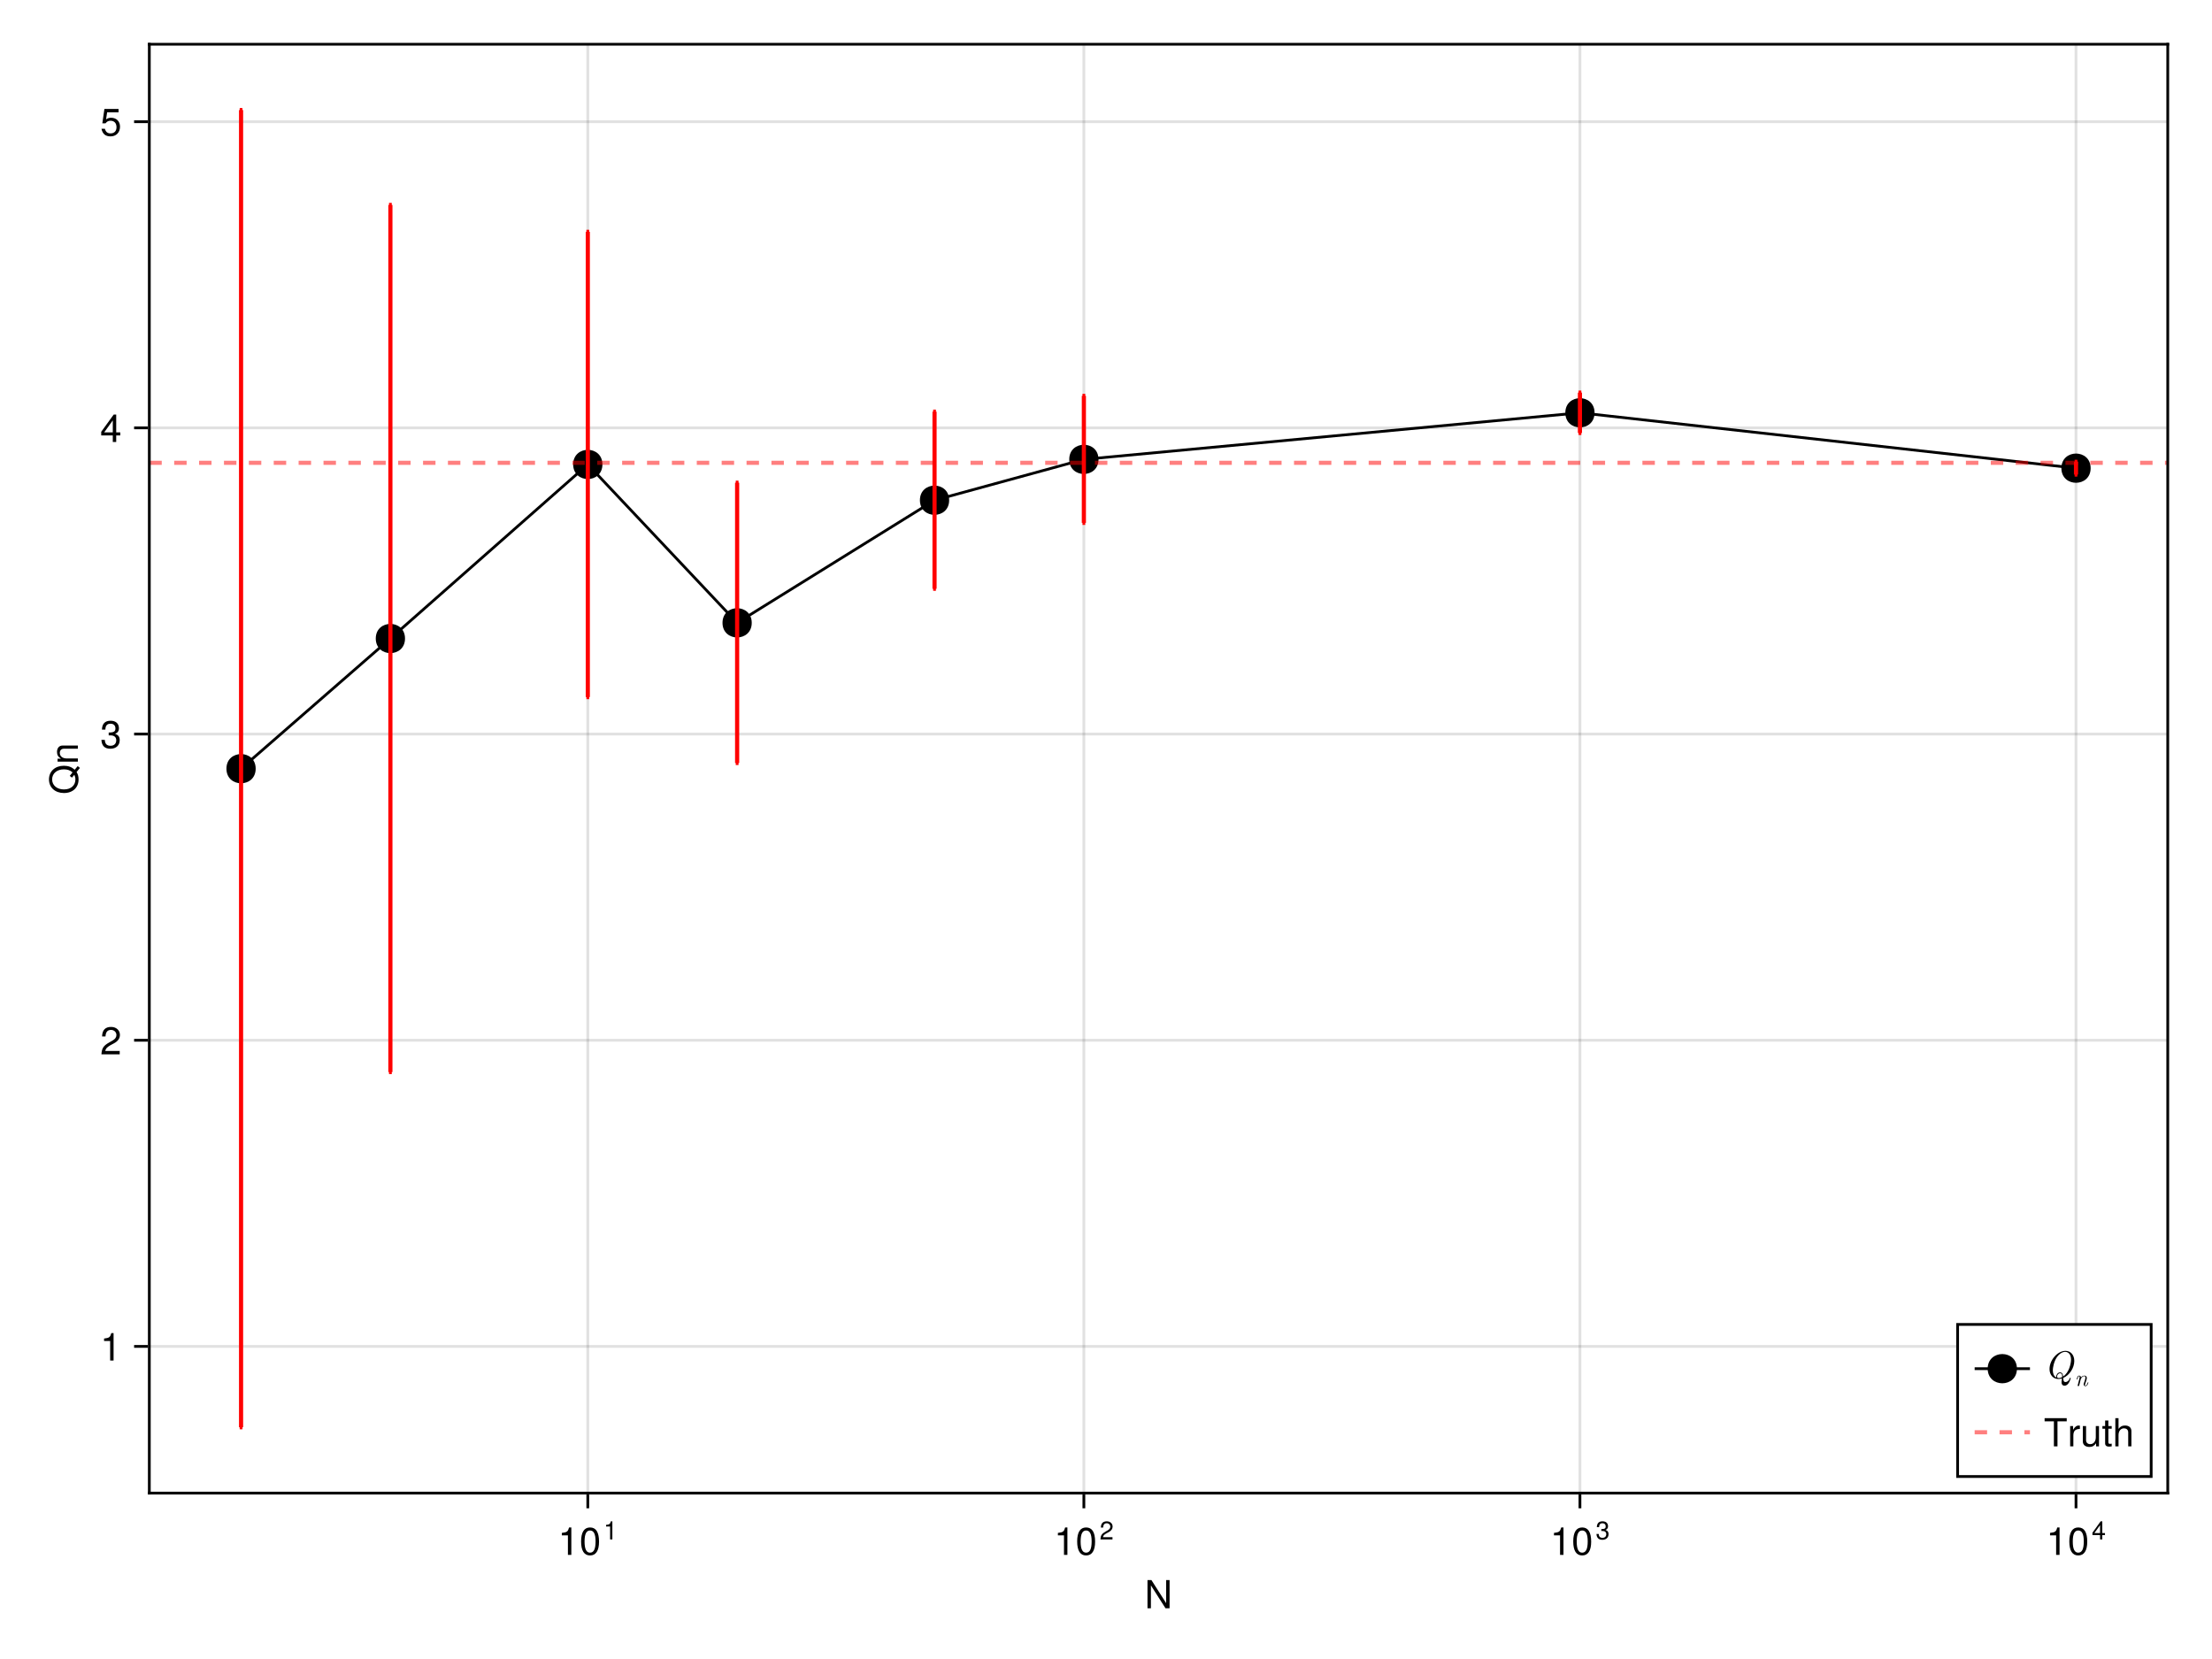 <?xml version="1.0" encoding="UTF-8"?>
<svg xmlns="http://www.w3.org/2000/svg" xmlns:xlink="http://www.w3.org/1999/xlink" width="800" height="600" viewBox="0 0 800 600">
<defs>
<g>
<g id="glyph-0-0-639ab5a9">
<path d="M 9.047 0 C 9.047 0 7.578 0 7.578 0 C 7.578 0 2.297 -8.281 2.297 -8.281 C 2.297 -8.281 2.297 0 2.297 0 C 2.297 0 1.062 0 1.062 0 C 1.062 0 1.062 -10.203 1.062 -10.203 C 1.062 -10.203 2.484 -10.203 2.484 -10.203 C 2.484 -10.203 7.812 -1.859 7.812 -1.859 C 7.812 -1.859 7.812 -10.203 7.812 -10.203 C 7.812 -10.203 9.047 -10.203 9.047 -10.203 C 9.047 -10.203 9.047 0 9.047 0 Z M 9.047 0 "/>
</g>
<g id="glyph-1-0-639ab5a9">
<path d="M 4.859 0 C 4.859 0 3.625 0 3.625 0 C 3.625 0 3.625 -7.062 3.625 -7.062 C 3.625 -7.062 1.422 -7.062 1.422 -7.062 C 1.422 -7.062 1.422 -7.953 1.422 -7.953 C 3.328 -8.188 3.609 -8.406 4.047 -9.922 C 4.047 -9.922 4.859 -9.922 4.859 -9.922 C 4.859 -9.922 4.859 0 4.859 0 Z M 4.859 0 "/>
</g>
<g id="glyph-1-1-639ab5a9">
<path d="M 7.094 -4.781 C 7.094 -1.516 5.953 0.203 3.844 0.203 C 1.719 0.203 0.609 -1.516 0.609 -4.859 C 0.609 -8.188 1.703 -9.922 3.844 -9.922 C 6 -9.922 7.094 -8.219 7.094 -4.781 Z M 5.844 -4.891 C 5.844 -7.547 5.188 -8.828 3.844 -8.828 C 2.516 -8.828 1.859 -7.562 1.859 -4.844 C 1.859 -2.125 2.516 -0.812 3.828 -0.812 C 5.188 -0.812 5.844 -2.078 5.844 -4.891 Z M 5.844 -4.891 "/>
</g>
<g id="glyph-2-0-639ab5a9">
<path d="M 7.094 -4.781 C 7.094 -1.516 5.953 0.203 3.844 0.203 C 1.719 0.203 0.609 -1.516 0.609 -4.859 C 0.609 -8.188 1.703 -9.922 3.844 -9.922 C 6 -9.922 7.094 -8.219 7.094 -4.781 Z M 5.844 -4.891 C 5.844 -7.547 5.188 -8.828 3.844 -8.828 C 2.516 -8.828 1.859 -7.562 1.859 -4.844 C 1.859 -2.125 2.516 -0.812 3.828 -0.812 C 5.188 -0.812 5.844 -2.078 5.844 -4.891 Z M 5.844 -4.891 "/>
</g>
<g id="glyph-3-0-639ab5a9">
<path d="M 3.203 0 C 3.203 0 2.391 0 2.391 0 C 2.391 0 2.391 -4.656 2.391 -4.656 C 2.391 -4.656 0.938 -4.656 0.938 -4.656 C 0.938 -4.656 0.938 -5.25 0.938 -5.25 C 2.203 -5.406 2.375 -5.547 2.672 -6.547 C 2.672 -6.547 3.203 -6.547 3.203 -6.547 C 3.203 -6.547 3.203 0 3.203 0 Z M 3.203 0 "/>
</g>
<g id="glyph-3-1-639ab5a9">
<path d="M 4.672 -1.906 C 4.672 -0.672 3.797 0.141 2.453 0.141 C 1.125 0.141 0.391 -0.516 0.297 -1.969 C 0.297 -1.969 1.109 -1.969 1.109 -1.969 C 1.156 -1.031 1.594 -0.578 2.484 -0.578 C 3.328 -0.578 3.844 -1.078 3.844 -1.891 C 3.844 -2.625 3.375 -3.047 2.484 -3.047 C 2.484 -3.047 2.047 -3.047 2.047 -3.047 C 2.047 -3.047 2.047 -3.734 2.047 -3.734 C 3.344 -3.734 3.641 -4.016 3.641 -4.719 C 3.641 -5.406 3.219 -5.844 2.5 -5.844 C 1.656 -5.844 1.266 -5.406 1.25 -4.438 C 1.25 -4.438 0.438 -4.438 0.438 -4.438 C 0.469 -5.828 1.156 -6.547 2.484 -6.547 C 3.734 -6.547 4.484 -5.875 4.484 -4.75 C 4.484 -4.094 4.172 -3.672 3.562 -3.422 C 4.344 -3.156 4.672 -2.703 4.672 -1.906 Z M 4.672 -1.906 "/>
</g>
<g id="glyph-4-0-639ab5a9">
<path d="M 4.719 -4.625 C 4.719 -3.828 4.25 -3.141 3.328 -2.656 C 3.328 -2.656 2.406 -2.156 2.406 -2.156 C 1.609 -1.688 1.312 -1.344 1.234 -0.797 C 1.234 -0.797 4.672 -0.797 4.672 -0.797 C 4.672 -0.797 4.672 0 4.672 0 C 4.672 0 0.312 0 0.312 0 C 0.391 -1.438 0.781 -2.062 2.156 -2.828 C 2.156 -2.828 3 -3.312 3 -3.312 C 3.578 -3.641 3.891 -4.094 3.891 -4.609 C 3.891 -5.312 3.328 -5.844 2.594 -5.844 C 1.797 -5.844 1.344 -5.375 1.281 -4.281 C 1.281 -4.281 0.469 -4.281 0.469 -4.281 C 0.516 -5.859 1.281 -6.547 2.625 -6.547 C 3.859 -6.547 4.719 -5.734 4.719 -4.625 Z M 4.719 -4.625 "/>
</g>
<g id="glyph-5-0-639ab5a9">
<path d="M 4.859 0 C 4.859 0 3.625 0 3.625 0 C 3.625 0 3.625 -7.062 3.625 -7.062 C 3.625 -7.062 1.422 -7.062 1.422 -7.062 C 1.422 -7.062 1.422 -7.953 1.422 -7.953 C 3.328 -8.188 3.609 -8.406 4.047 -9.922 C 4.047 -9.922 4.859 -9.922 4.859 -9.922 C 4.859 -9.922 4.859 0 4.859 0 Z M 4.859 0 "/>
</g>
<g id="glyph-6-0-639ab5a9">
<path d="M 4.797 -1.562 C 4.797 -1.562 3.828 -1.562 3.828 -1.562 C 3.828 -1.562 3.828 0 3.828 0 C 3.828 0 3.016 0 3.016 0 C 3.016 0 3.016 -1.562 3.016 -1.562 C 3.016 -1.562 0.266 -1.562 0.266 -1.562 C 0.266 -1.562 0.266 -2.422 0.266 -2.422 C 0.266 -2.422 3.234 -6.547 3.234 -6.547 C 3.234 -6.547 3.828 -6.547 3.828 -6.547 C 3.828 -6.547 3.828 -2.297 3.828 -2.297 C 3.828 -2.297 4.797 -2.297 4.797 -2.297 C 4.797 -2.297 4.797 -1.562 4.797 -1.562 Z M 3.016 -2.297 C 3.016 -2.297 3.016 -5.156 3.016 -5.156 C 3.016 -5.156 0.969 -2.297 0.969 -2.297 C 0.969 -2.297 3.016 -2.297 3.016 -2.297 Z M 3.016 -2.297 "/>
</g>
<g id="glyph-7-0-639ab5a9">
<path d="M -5.047 -10.391 C -3.438 -10.391 -2.203 -9.906 -1.141 -8.953 C -1.141 -8.953 -0.062 -10.266 -0.062 -10.266 C -0.062 -10.266 0.75 -9.609 0.75 -9.609 C 0.75 -9.609 -0.469 -8.141 -0.469 -8.141 C 0.031 -7.312 0.25 -6.469 0.25 -5.453 C 0.25 -2.516 -1.828 -0.531 -5.031 -0.531 C -8.219 -0.531 -10.453 -2.516 -10.453 -5.453 C -10.453 -8.406 -8.219 -10.391 -5.047 -10.391 Z M -5.047 -9.094 C -7.547 -9.094 -9.312 -7.625 -9.312 -5.453 C -9.312 -3.297 -7.547 -1.828 -5.031 -1.828 C -2.5 -1.828 -0.891 -3.281 -0.891 -5.453 C -0.891 -6.062 -1.016 -6.531 -1.281 -7.125 C -1.281 -7.125 -2.156 -6.094 -2.156 -6.094 C -2.156 -6.094 -2.938 -6.734 -2.938 -6.734 C -2.938 -6.734 -1.922 -7.984 -1.922 -7.984 C -2.766 -8.734 -3.719 -9.094 -5.047 -9.094 Z M -5.047 -9.094 "/>
</g>
<g id="glyph-8-0-639ab5a9">
<path d="M 0 -6.812 C 0 -6.812 0 -5.656 0 -5.656 C 0 -5.656 -5.078 -5.656 -5.078 -5.656 C -5.969 -5.656 -6.531 -5.062 -6.531 -4.141 C -6.531 -2.953 -5.547 -2.141 -4.047 -2.141 C -4.047 -2.141 0 -2.141 0 -2.141 C 0 -2.141 0 -0.984 0 -0.984 C 0 -0.984 -7.344 -0.984 -7.344 -0.984 C -7.344 -0.984 -7.344 -2.062 -7.344 -2.062 C -7.344 -2.062 -6.109 -2.062 -6.109 -2.062 C -7.125 -2.703 -7.547 -3.406 -7.547 -4.5 C -7.547 -5.906 -6.766 -6.812 -5.547 -6.812 C -5.547 -6.812 0 -6.812 0 -6.812 Z M 0 -6.812 "/>
</g>
<g id="glyph-9-0-639ab5a9">
<path d="M 4.859 0 C 4.859 0 3.625 0 3.625 0 C 3.625 0 3.625 -7.062 3.625 -7.062 C 3.625 -7.062 1.422 -7.062 1.422 -7.062 C 1.422 -7.062 1.422 -7.953 1.422 -7.953 C 3.328 -8.188 3.609 -8.406 4.047 -9.922 C 4.047 -9.922 4.859 -9.922 4.859 -9.922 C 4.859 -9.922 4.859 0 4.859 0 Z M 4.859 0 "/>
</g>
<g id="glyph-9-1-639ab5a9">
<path d="M 7.156 -7.016 C 7.156 -5.797 6.438 -4.766 5.047 -4.016 C 5.047 -4.016 3.656 -3.266 3.656 -3.266 C 2.438 -2.547 1.984 -2.031 1.859 -1.219 C 1.859 -1.219 7.078 -1.219 7.078 -1.219 C 7.078 -1.219 7.078 0 7.078 0 C 7.078 0 0.469 0 0.469 0 C 0.594 -2.188 1.188 -3.125 3.266 -4.297 C 3.266 -4.297 4.547 -5.031 4.547 -5.031 C 5.438 -5.531 5.891 -6.203 5.891 -6.984 C 5.891 -8.047 5.047 -8.844 3.938 -8.844 C 2.719 -8.844 2.031 -8.141 1.938 -6.484 C 1.938 -6.484 0.703 -6.484 0.703 -6.484 C 0.766 -8.891 1.953 -9.922 3.969 -9.922 C 5.859 -9.922 7.156 -8.688 7.156 -7.016 Z M 7.156 -7.016 "/>
</g>
<g id="glyph-10-0-639ab5a9">
<path d="M 7.078 -2.891 C 7.078 -1.016 5.766 0.203 3.719 0.203 C 1.688 0.203 0.609 -0.781 0.453 -3 C 0.453 -3 1.688 -3 1.688 -3 C 1.766 -1.547 2.422 -0.875 3.766 -0.875 C 5.047 -0.875 5.828 -1.625 5.828 -2.875 C 5.828 -3.969 5.125 -4.625 3.766 -4.625 C 3.766 -4.625 3.094 -4.625 3.094 -4.625 C 3.094 -4.625 3.094 -5.656 3.094 -5.656 C 5.062 -5.656 5.531 -6.094 5.531 -7.156 C 5.531 -8.203 4.875 -8.844 3.781 -8.844 C 2.516 -8.844 1.922 -8.188 1.891 -6.719 C 1.891 -6.719 0.656 -6.719 0.656 -6.719 C 0.703 -8.828 1.766 -9.922 3.766 -9.922 C 5.656 -9.922 6.797 -8.906 6.797 -7.203 C 6.797 -6.203 6.328 -5.562 5.406 -5.188 C 6.594 -4.781 7.078 -4.094 7.078 -2.891 Z M 7.078 -2.891 "/>
</g>
<g id="glyph-10-1-639ab5a9">
<path d="M 7.281 -2.375 C 7.281 -2.375 5.812 -2.375 5.812 -2.375 C 5.812 -2.375 5.812 0 5.812 0 C 5.812 0 4.578 0 4.578 0 C 4.578 0 4.578 -2.375 4.578 -2.375 C 4.578 -2.375 0.391 -2.375 0.391 -2.375 C 0.391 -2.375 0.391 -3.688 0.391 -3.688 C 0.391 -3.688 4.906 -9.922 4.906 -9.922 C 4.906 -9.922 5.812 -9.922 5.812 -9.922 C 5.812 -9.922 5.812 -3.484 5.812 -3.484 C 5.812 -3.484 7.281 -3.484 7.281 -3.484 C 7.281 -3.484 7.281 -2.375 7.281 -2.375 Z M 4.578 -3.484 C 4.578 -3.484 4.578 -7.828 4.578 -7.828 C 4.578 -7.828 1.469 -3.484 1.469 -3.484 C 1.469 -3.484 4.578 -3.484 4.578 -3.484 Z M 4.578 -3.484 "/>
</g>
<g id="glyph-11-0-639ab5a9">
<path d="M 7.188 -3.297 C 7.188 -1.188 5.781 0.203 3.781 0.203 C 2.016 0.203 0.891 -0.578 0.484 -2.547 C 0.484 -2.547 1.719 -2.547 1.719 -2.547 C 2.016 -1.422 2.672 -0.875 3.75 -0.875 C 5.094 -0.875 5.922 -1.688 5.922 -3.125 C 5.922 -4.594 5.078 -5.453 3.75 -5.453 C 2.984 -5.453 2.5 -5.203 1.938 -4.516 C 1.938 -4.516 0.797 -4.516 0.797 -4.516 C 0.797 -4.516 1.547 -9.719 1.547 -9.719 C 1.547 -9.719 6.656 -9.719 6.656 -9.719 C 6.656 -9.719 6.656 -8.5 6.656 -8.5 C 6.656 -8.5 2.531 -8.5 2.531 -8.5 C 2.531 -8.5 2.141 -5.938 2.141 -5.938 C 2.719 -6.359 3.281 -6.531 3.969 -6.531 C 5.875 -6.531 7.188 -5.25 7.188 -3.297 Z M 7.188 -3.297 "/>
</g>
<g id="glyph-12-0-639ab5a9">
<path d="M 9.734 0.016 C 9.734 -0.078 9.656 -0.156 9.578 -0.156 C 9.469 -0.156 9.438 -0.062 9.406 0.031 C 9.094 1.016 8.391 1.406 7.875 1.406 C 7.391 1.406 7.062 1.188 7.031 -0.078 C 9.344 -1.094 11.031 -3.703 11.031 -6.219 C 11.031 -8.516 9.609 -9.875 7.844 -9.875 C 4.969 -9.875 2.078 -6.547 2.078 -3.297 C 2.078 -1.188 3.391 0.312 5.297 0.312 C 5.781 0.312 6.266 0.203 6.562 0.094 C 6.453 0.828 6.422 1.234 6.422 1.422 C 6.422 2.203 6.719 2.719 7.531 2.719 C 9.156 2.719 9.734 0.016 9.734 0.016 Z M 9.859 -6.719 C 9.859 -5.484 9.234 -2.016 6.984 -0.594 C 6.953 -1.031 6.875 -2.078 5.859 -2.078 C 5.094 -2.078 4.516 -1.281 4.516 -0.609 C 4.516 -0.375 4.547 -0.281 4.578 -0.203 C 3.578 -0.672 3.266 -1.812 3.266 -2.828 C 3.266 -3.719 3.609 -5.844 4.656 -7.453 C 5.516 -8.75 6.703 -9.516 7.734 -9.516 C 9.031 -9.516 9.859 -8.391 9.859 -6.719 Z M 6.625 -0.359 C 6.281 -0.203 5.844 -0.047 5.391 -0.047 C 5.234 -0.047 4.812 -0.047 4.812 -0.609 C 4.812 -1.109 5.266 -1.766 5.875 -1.766 C 6.641 -1.766 6.641 -1.125 6.641 -0.75 C 6.641 -0.641 6.641 -0.469 6.625 -0.359 Z M 6.625 -0.359 "/>
</g>
<g id="glyph-13-0-639ab5a9">
<path d="M 4.922 -1.203 C 4.922 -1.281 4.859 -1.281 4.797 -1.281 C 4.688 -1.281 4.688 -1.266 4.656 -1.141 C 4.594 -0.922 4.359 -0.094 3.875 -0.094 C 3.703 -0.094 3.688 -0.219 3.688 -0.344 C 3.688 -0.547 3.781 -0.766 3.844 -0.969 C 4.016 -1.406 4.359 -2.359 4.359 -2.844 C 4.359 -3.531 3.891 -3.719 3.484 -3.719 C 2.797 -3.719 2.391 -3.219 2.281 -3.047 C 2.219 -3.469 1.938 -3.719 1.578 -3.719 C 1.266 -3.719 1.094 -3.516 0.969 -3.266 C 0.812 -2.938 0.703 -2.422 0.703 -2.422 C 0.703 -2.344 0.781 -2.344 0.828 -2.344 C 0.938 -2.344 0.938 -2.344 0.984 -2.531 C 1.141 -3.125 1.297 -3.531 1.562 -3.531 C 1.781 -3.531 1.781 -3.281 1.781 -3.188 C 1.781 -3.062 1.75 -2.906 1.719 -2.766 L 1.078 -0.25 C 1.062 -0.188 1.062 -0.156 1.062 -0.125 C 1.062 -0.031 1.125 0.094 1.297 0.094 C 1.391 0.094 1.531 0.031 1.594 -0.125 L 1.938 -1.469 C 1.969 -1.656 2.031 -1.828 2.062 -2.016 C 2.172 -2.453 2.172 -2.453 2.312 -2.703 C 2.438 -2.906 2.812 -3.531 3.453 -3.531 C 3.828 -3.531 3.844 -3.156 3.844 -2.969 C 3.844 -2.453 3.469 -1.453 3.359 -1.125 C 3.25 -0.828 3.219 -0.75 3.219 -0.578 C 3.219 -0.203 3.453 0.094 3.859 0.094 C 4.641 0.094 4.922 -1.156 4.922 -1.203 Z M 4.922 -1.203 "/>
</g>
<g id="glyph-14-0-639ab5a9">
<path d="M 8.297 -9.062 C 8.297 -9.062 4.953 -9.062 4.953 -9.062 C 4.953 -9.062 4.953 0 4.953 0 C 4.953 0 3.656 0 3.656 0 C 3.656 0 3.656 -9.062 3.656 -9.062 C 3.656 -9.062 0.297 -9.062 0.297 -9.062 C 0.297 -9.062 0.297 -10.203 0.297 -10.203 C 0.297 -10.203 8.297 -10.203 8.297 -10.203 C 8.297 -10.203 8.297 -9.062 8.297 -9.062 Z M 8.297 -9.062 "/>
</g>
<g id="glyph-14-1-639ab5a9">
<path d="M 4.5 -6.312 C 2.688 -6.281 2.141 -5.453 2.141 -3.812 C 2.141 -3.812 2.141 0 2.141 0 C 2.141 0 0.984 0 0.984 0 C 0.984 0 0.984 -7.344 0.984 -7.344 C 0.984 -7.344 2.047 -7.344 2.047 -7.344 C 2.047 -7.344 2.047 -6 2.047 -6 C 2.719 -7.094 3.297 -7.547 4.047 -7.547 C 4.203 -7.547 4.297 -7.531 4.5 -7.5 C 4.5 -7.5 4.5 -6.312 4.5 -6.312 Z M 4.5 -6.312 "/>
</g>
<g id="glyph-14-2-639ab5a9">
<path d="M 3.562 0 C 3.156 0.062 2.891 0.094 2.609 0.094 C 1.688 0.094 1.188 -0.328 1.188 -1.062 C 1.188 -1.062 1.188 -6.391 1.188 -6.391 C 1.188 -6.391 0.203 -6.391 0.203 -6.391 C 0.203 -6.391 0.203 -7.344 0.203 -7.344 C 0.203 -7.344 1.188 -7.344 1.188 -7.344 C 1.188 -7.344 1.188 -9.359 1.188 -9.359 C 1.188 -9.359 2.359 -9.359 2.359 -9.359 C 2.359 -9.359 2.359 -7.344 2.359 -7.344 C 2.359 -7.344 3.562 -7.344 3.562 -7.344 C 3.562 -7.344 3.562 -6.391 3.562 -6.391 C 3.562 -6.391 2.359 -6.391 2.359 -6.391 C 2.359 -6.391 2.359 -1.578 2.359 -1.578 C 2.359 -1.062 2.484 -0.922 3 -0.922 C 3.219 -0.922 3.406 -0.938 3.562 -0.984 C 3.562 -0.984 3.562 0 3.562 0 Z M 3.562 0 "/>
</g>
<g id="glyph-14-3-639ab5a9">
<path d="M 6.797 0 C 6.797 0 5.641 0 5.641 0 C 5.641 0 5.641 -5.078 5.641 -5.078 C 5.641 -6.047 4.953 -6.531 4.125 -6.531 C 2.922 -6.531 2.141 -5.547 2.141 -4.047 C 2.141 -4.047 2.141 0 2.141 0 C 2.141 0 0.984 0 0.984 0 C 0.984 0 0.984 -10.203 0.984 -10.203 C 0.984 -10.203 2.141 -10.203 2.141 -10.203 C 2.141 -10.203 2.141 -6.328 2.141 -6.328 C 2.828 -7.219 3.453 -7.547 4.5 -7.547 C 5.922 -7.547 6.797 -6.781 6.797 -5.547 C 6.797 -5.547 6.797 0 6.797 0 Z M 6.797 0 "/>
</g>
<g id="glyph-15-0-639ab5a9">
<path d="M 6.75 0 C 6.75 0 5.703 0 5.703 0 C 5.703 0 5.703 -1.141 5.703 -1.141 C 5.016 -0.172 4.328 0.203 3.25 0.203 C 1.812 0.203 0.906 -0.578 0.906 -1.797 C 0.906 -1.797 0.906 -7.344 0.906 -7.344 C 0.906 -7.344 2.078 -7.344 2.078 -7.344 C 2.078 -7.344 2.078 -2.25 2.078 -2.25 C 2.078 -1.375 2.656 -0.812 3.578 -0.812 C 4.797 -0.812 5.594 -1.797 5.594 -3.297 C 5.594 -3.297 5.594 -7.344 5.594 -7.344 C 5.594 -7.344 6.75 -7.344 6.75 -7.344 C 6.75 -7.344 6.75 0 6.75 0 Z M 6.75 0 "/>
</g>
</g>
<clipPath id="clip-0-639ab5a9">
<path clip-rule="nonzero" d="M 54 166 L 784 166 L 784 169 L 54 169 Z M 54 166 "/>
</clipPath>
</defs>
<rect x="-80" y="-60" width="960" height="720" fill="rgb(100%, 100%, 100%)" fill-opacity="1"/>
<path fill-rule="nonzero" fill="rgb(100%, 100%, 100%)" fill-opacity="1" d="M 54 540 L 784 540 L 784 16 L 54 16 Z M 54 540 "/>
<path fill="none" stroke-width="1" stroke-linecap="butt" stroke-linejoin="miter" stroke="rgb(0%, 0%, 0%)" stroke-opacity="0.12" stroke-miterlimit="1.155" d="M 212.586 540 L 212.586 16 "/>
<path fill="none" stroke-width="1" stroke-linecap="butt" stroke-linejoin="miter" stroke="rgb(0%, 0%, 0%)" stroke-opacity="0.12" stroke-miterlimit="1.155" d="M 391.996 540 L 391.996 16 "/>
<path fill="none" stroke-width="1" stroke-linecap="butt" stroke-linejoin="miter" stroke="rgb(0%, 0%, 0%)" stroke-opacity="0.12" stroke-miterlimit="1.155" d="M 571.406 540 L 571.406 16 "/>
<path fill="none" stroke-width="1" stroke-linecap="butt" stroke-linejoin="miter" stroke="rgb(0%, 0%, 0%)" stroke-opacity="0.12" stroke-miterlimit="1.155" d="M 750.816 540 L 750.816 16 "/>
<path fill="none" stroke-width="1" stroke-linecap="butt" stroke-linejoin="miter" stroke="rgb(0%, 0%, 0%)" stroke-opacity="0.12" stroke-miterlimit="1.155" d="M 54 486.953 L 784 486.953 "/>
<path fill="none" stroke-width="1" stroke-linecap="butt" stroke-linejoin="miter" stroke="rgb(0%, 0%, 0%)" stroke-opacity="0.12" stroke-miterlimit="1.155" d="M 54 376.219 L 784 376.219 "/>
<path fill="none" stroke-width="1" stroke-linecap="butt" stroke-linejoin="miter" stroke="rgb(0%, 0%, 0%)" stroke-opacity="0.12" stroke-miterlimit="1.155" d="M 54 265.484 L 784 265.484 "/>
<path fill="none" stroke-width="1" stroke-linecap="butt" stroke-linejoin="miter" stroke="rgb(0%, 0%, 0%)" stroke-opacity="0.12" stroke-miterlimit="1.155" d="M 54 154.75 L 784 154.75 "/>
<path fill="none" stroke-width="1" stroke-linecap="butt" stroke-linejoin="miter" stroke="rgb(0%, 0%, 0%)" stroke-opacity="0.12" stroke-miterlimit="1.155" d="M 54 44.02 L 784 44.02 "/>
<g fill="rgb(0%, 0%, 0%)" fill-opacity="1">
<use xlink:href="#glyph-0-0-639ab5a9" x="413.946" y="581.66"/>
</g>
<g fill="rgb(0%, 0%, 0%)" fill-opacity="1">
<use xlink:href="#glyph-1-0-639ab5a9" x="201.77" y="562.35"/>
</g>
<g fill="rgb(0%, 0%, 0%)" fill-opacity="1">
<use xlink:href="#glyph-2-0-639ab5a9" x="209.554" y="562.35"/>
</g>
<g fill="rgb(0%, 0%, 0%)" fill-opacity="1">
<use xlink:href="#glyph-3-0-639ab5a9" x="218.262" y="556.75"/>
</g>
<g fill="rgb(0%, 0%, 0%)" fill-opacity="1">
<use xlink:href="#glyph-1-0-639ab5a9" x="381.181" y="562.35"/>
</g>
<g fill="rgb(0%, 0%, 0%)" fill-opacity="1">
<use xlink:href="#glyph-1-1-639ab5a9" x="388.965" y="562.35"/>
</g>
<g fill="rgb(0%, 0%, 0%)" fill-opacity="1">
<use xlink:href="#glyph-4-0-639ab5a9" x="397.673" y="556.75"/>
</g>
<g fill="rgb(0%, 0%, 0%)" fill-opacity="1">
<use xlink:href="#glyph-5-0-639ab5a9" x="560.592" y="562.35"/>
</g>
<g fill="rgb(0%, 0%, 0%)" fill-opacity="1">
<use xlink:href="#glyph-1-1-639ab5a9" x="568.376" y="562.35"/>
</g>
<g fill="rgb(0%, 0%, 0%)" fill-opacity="1">
<use xlink:href="#glyph-3-1-639ab5a9" x="577.084" y="556.75"/>
</g>
<g fill="rgb(0%, 0%, 0%)" fill-opacity="1">
<use xlink:href="#glyph-5-0-639ab5a9" x="740.003" y="562.35"/>
</g>
<g fill="rgb(0%, 0%, 0%)" fill-opacity="1">
<use xlink:href="#glyph-1-1-639ab5a9" x="747.787" y="562.35"/>
</g>
<g fill="rgb(0%, 0%, 0%)" fill-opacity="1">
<use xlink:href="#glyph-6-0-639ab5a9" x="756.495" y="556.75"/>
</g>
<g fill="rgb(0%, 0%, 0%)" fill-opacity="1">
<use xlink:href="#glyph-7-0-639ab5a9" x="28.164" y="287.338"/>
</g>
<g fill="rgb(0%, 0%, 0%)" fill-opacity="1">
<use xlink:href="#glyph-8-0-639ab5a9" x="28.164" y="276.446"/>
</g>
<g fill="rgb(0%, 0%, 0%)" fill-opacity="1">
<use xlink:href="#glyph-9-0-639ab5a9" x="36.216" y="492.056"/>
</g>
<g fill="rgb(0%, 0%, 0%)" fill-opacity="1">
<use xlink:href="#glyph-9-1-639ab5a9" x="36.216" y="381.322"/>
</g>
<g fill="rgb(0%, 0%, 0%)" fill-opacity="1">
<use xlink:href="#glyph-10-0-639ab5a9" x="36.216" y="270.588"/>
</g>
<g fill="rgb(0%, 0%, 0%)" fill-opacity="1">
<use xlink:href="#glyph-10-1-639ab5a9" x="36.216" y="159.855"/>
</g>
<g fill="rgb(0%, 0%, 0%)" fill-opacity="1">
<use xlink:href="#glyph-11-0-639ab5a9" x="36.216" y="49.121"/>
</g>
<path fill="none" stroke-width="1" stroke-linecap="butt" stroke-linejoin="miter" stroke="rgb(0%, 0%, 0%)" stroke-opacity="1" stroke-miterlimit="2" d="M 87.184 278 L 141.191 230.926 L 212.586 167.973 L 266.594 225.254 L 337.988 180.914 L 391.996 166.137 L 571.406 149.289 L 750.816 169.32 "/>
<path fill-rule="nonzero" fill="rgb(0%, 0%, 0%)" fill-opacity="1" d="M 92.469 278 C 92.469 270.949 81.895 270.949 81.895 278 C 81.895 285.051 92.469 285.051 92.469 278 Z M 92.469 278 "/>
<path fill-rule="nonzero" fill="rgb(0%, 0%, 0%)" fill-opacity="1" d="M 146.477 230.926 C 146.477 223.879 135.902 223.879 135.902 230.926 C 135.902 237.977 146.477 237.977 146.477 230.926 Z M 146.477 230.926 "/>
<path fill-rule="nonzero" fill="rgb(0%, 0%, 0%)" fill-opacity="1" d="M 217.871 167.973 C 217.871 160.922 207.297 160.922 207.297 167.973 C 207.297 175.02 217.871 175.02 217.871 167.973 Z M 217.871 167.973 "/>
<path fill-rule="nonzero" fill="rgb(0%, 0%, 0%)" fill-opacity="1" d="M 271.879 225.254 C 271.879 218.203 261.305 218.203 261.305 225.254 C 261.305 232.305 271.879 232.305 271.879 225.254 Z M 271.879 225.254 "/>
<path fill-rule="nonzero" fill="rgb(0%, 0%, 0%)" fill-opacity="1" d="M 343.273 180.914 C 343.273 173.863 332.699 173.863 332.699 180.914 C 332.699 187.965 343.273 187.965 343.273 180.914 Z M 343.273 180.914 "/>
<path fill-rule="nonzero" fill="rgb(0%, 0%, 0%)" fill-opacity="1" d="M 397.285 166.137 C 397.285 159.086 386.707 159.086 386.707 166.137 C 386.707 173.184 397.285 173.184 397.285 166.137 Z M 397.285 166.137 "/>
<path fill-rule="nonzero" fill="rgb(0%, 0%, 0%)" fill-opacity="1" d="M 576.695 149.289 C 576.695 142.242 566.121 142.242 566.121 149.289 C 566.121 156.34 576.695 156.34 576.695 149.289 Z M 576.695 149.289 "/>
<path fill-rule="nonzero" fill="rgb(0%, 0%, 0%)" fill-opacity="1" d="M 756.105 169.32 C 756.105 162.27 745.531 162.27 745.531 169.32 C 745.531 176.371 756.105 176.371 756.105 169.32 Z M 756.105 169.32 "/>
<g clip-path="url(#clip-0-639ab5a9)">
<path fill="none" stroke-width="1.5" stroke-linecap="butt" stroke-linejoin="miter" stroke="rgb(100%, 0%, 0%)" stroke-opacity="0.5" stroke-dasharray="4.5 4.5" stroke-miterlimit="1.155" d="M 54 167.375 L 784 167.375 "/>
</g>
<path fill="none" stroke-width="1.5" stroke-linecap="butt" stroke-linejoin="miter" stroke="rgb(100%, 0%, 0%)" stroke-opacity="1" stroke-miterlimit="1.155" d="M 87.184 516.184 L 87.184 39.816 "/>
<path fill="none" stroke-width="1.5" stroke-linecap="butt" stroke-linejoin="miter" stroke="rgb(100%, 0%, 0%)" stroke-opacity="1" stroke-miterlimit="1.155" d="M 141.191 387.73 L 141.191 74.125 "/>
<path fill="none" stroke-width="1.5" stroke-linecap="butt" stroke-linejoin="miter" stroke="rgb(100%, 0%, 0%)" stroke-opacity="1" stroke-miterlimit="1.155" d="M 212.586 252.105 L 212.586 83.836 "/>
<path fill="none" stroke-width="1.5" stroke-linecap="butt" stroke-linejoin="miter" stroke="rgb(100%, 0%, 0%)" stroke-opacity="1" stroke-miterlimit="1.155" d="M 266.594 275.938 L 266.594 174.566 "/>
<path fill="none" stroke-width="1.5" stroke-linecap="butt" stroke-linejoin="miter" stroke="rgb(100%, 0%, 0%)" stroke-opacity="1" stroke-miterlimit="1.155" d="M 337.988 212.934 L 337.988 148.895 "/>
<path fill="none" stroke-width="1.5" stroke-linecap="butt" stroke-linejoin="miter" stroke="rgb(100%, 0%, 0%)" stroke-opacity="1" stroke-miterlimit="1.155" d="M 391.996 189.098 L 391.996 143.176 "/>
<path fill="none" stroke-width="1.5" stroke-linecap="butt" stroke-linejoin="miter" stroke="rgb(100%, 0%, 0%)" stroke-opacity="1" stroke-miterlimit="1.155" d="M 571.406 156.582 L 571.406 141.996 "/>
<path fill="none" stroke-width="1.5" stroke-linecap="butt" stroke-linejoin="miter" stroke="rgb(100%, 0%, 0%)" stroke-opacity="1" stroke-miterlimit="1.155" d="M 750.816 171.625 L 750.816 167.02 "/>
<path fill="none" stroke-width="1.5" stroke-linecap="butt" stroke-linejoin="miter" stroke="rgb(100%, 0%, 0%)" stroke-opacity="1" stroke-miterlimit="1.155" d="M 86.684 516.184 L 87.684 516.184 "/>
<path fill="none" stroke-width="1.5" stroke-linecap="butt" stroke-linejoin="miter" stroke="rgb(100%, 0%, 0%)" stroke-opacity="1" stroke-miterlimit="1.155" d="M 86.684 39.816 L 87.684 39.816 "/>
<path fill="none" stroke-width="1.5" stroke-linecap="butt" stroke-linejoin="miter" stroke="rgb(100%, 0%, 0%)" stroke-opacity="1" stroke-miterlimit="1.155" d="M 140.691 387.73 L 141.691 387.73 "/>
<path fill="none" stroke-width="1.5" stroke-linecap="butt" stroke-linejoin="miter" stroke="rgb(100%, 0%, 0%)" stroke-opacity="1" stroke-miterlimit="1.155" d="M 140.691 74.125 L 141.691 74.125 "/>
<path fill="none" stroke-width="1.5" stroke-linecap="butt" stroke-linejoin="miter" stroke="rgb(100%, 0%, 0%)" stroke-opacity="1" stroke-miterlimit="1.155" d="M 212.086 252.105 L 213.086 252.105 "/>
<path fill="none" stroke-width="1.5" stroke-linecap="butt" stroke-linejoin="miter" stroke="rgb(100%, 0%, 0%)" stroke-opacity="1" stroke-miterlimit="1.155" d="M 212.086 83.836 L 213.086 83.836 "/>
<path fill="none" stroke-width="1.5" stroke-linecap="butt" stroke-linejoin="miter" stroke="rgb(100%, 0%, 0%)" stroke-opacity="1" stroke-miterlimit="1.155" d="M 266.094 275.938 L 267.094 275.938 "/>
<path fill="none" stroke-width="1.5" stroke-linecap="butt" stroke-linejoin="miter" stroke="rgb(100%, 0%, 0%)" stroke-opacity="1" stroke-miterlimit="1.155" d="M 266.094 174.566 L 267.094 174.566 "/>
<path fill="none" stroke-width="1.5" stroke-linecap="butt" stroke-linejoin="miter" stroke="rgb(100%, 0%, 0%)" stroke-opacity="1" stroke-miterlimit="1.155" d="M 337.488 212.934 L 338.488 212.934 "/>
<path fill="none" stroke-width="1.5" stroke-linecap="butt" stroke-linejoin="miter" stroke="rgb(100%, 0%, 0%)" stroke-opacity="1" stroke-miterlimit="1.155" d="M 337.488 148.895 L 338.488 148.895 "/>
<path fill="none" stroke-width="1.5" stroke-linecap="butt" stroke-linejoin="miter" stroke="rgb(100%, 0%, 0%)" stroke-opacity="1" stroke-miterlimit="1.155" d="M 391.496 189.098 L 392.496 189.098 "/>
<path fill="none" stroke-width="1.5" stroke-linecap="butt" stroke-linejoin="miter" stroke="rgb(100%, 0%, 0%)" stroke-opacity="1" stroke-miterlimit="1.155" d="M 391.496 143.176 L 392.496 143.176 "/>
<path fill="none" stroke-width="1.5" stroke-linecap="butt" stroke-linejoin="miter" stroke="rgb(100%, 0%, 0%)" stroke-opacity="1" stroke-miterlimit="1.155" d="M 570.906 156.582 L 571.906 156.582 "/>
<path fill="none" stroke-width="1.5" stroke-linecap="butt" stroke-linejoin="miter" stroke="rgb(100%, 0%, 0%)" stroke-opacity="1" stroke-miterlimit="1.155" d="M 570.906 141.996 L 571.906 141.996 "/>
<path fill="none" stroke-width="1.5" stroke-linecap="butt" stroke-linejoin="miter" stroke="rgb(100%, 0%, 0%)" stroke-opacity="1" stroke-miterlimit="1.155" d="M 750.316 171.625 L 751.316 171.625 "/>
<path fill="none" stroke-width="1.5" stroke-linecap="butt" stroke-linejoin="miter" stroke="rgb(100%, 0%, 0%)" stroke-opacity="1" stroke-miterlimit="1.155" d="M 750.316 167.02 L 751.316 167.02 "/>
<path fill-rule="nonzero" fill="rgb(100%, 100%, 100%)" fill-opacity="1" stroke-width="1" stroke-linecap="butt" stroke-linejoin="miter" stroke="rgb(0%, 0%, 0%)" stroke-opacity="1" stroke-miterlimit="2" d="M 708 534 L 778 534 L 778 479 L 708 479 Z M 708 534 "/>
<path fill="none" stroke-width="1" stroke-linecap="butt" stroke-linejoin="miter" stroke="rgb(0%, 0%, 0%)" stroke-opacity="1" stroke-miterlimit="1.155" d="M 212.586 540.5 L 212.586 545.5 "/>
<path fill="none" stroke-width="1" stroke-linecap="butt" stroke-linejoin="miter" stroke="rgb(0%, 0%, 0%)" stroke-opacity="1" stroke-miterlimit="1.155" d="M 391.996 540.5 L 391.996 545.5 "/>
<path fill="none" stroke-width="1" stroke-linecap="butt" stroke-linejoin="miter" stroke="rgb(0%, 0%, 0%)" stroke-opacity="1" stroke-miterlimit="1.155" d="M 571.406 540.5 L 571.406 545.5 "/>
<path fill="none" stroke-width="1" stroke-linecap="butt" stroke-linejoin="miter" stroke="rgb(0%, 0%, 0%)" stroke-opacity="1" stroke-miterlimit="1.155" d="M 750.816 540.5 L 750.816 545.5 "/>
<path fill="none" stroke-width="1" stroke-linecap="butt" stroke-linejoin="miter" stroke="rgb(0%, 0%, 0%)" stroke-opacity="1" stroke-miterlimit="1.155" d="M 53.5 486.953 L 48.5 486.953 "/>
<path fill="none" stroke-width="1" stroke-linecap="butt" stroke-linejoin="miter" stroke="rgb(0%, 0%, 0%)" stroke-opacity="1" stroke-miterlimit="1.155" d="M 53.5 376.219 L 48.5 376.219 "/>
<path fill="none" stroke-width="1" stroke-linecap="butt" stroke-linejoin="miter" stroke="rgb(0%, 0%, 0%)" stroke-opacity="1" stroke-miterlimit="1.155" d="M 53.5 265.484 L 48.5 265.484 "/>
<path fill="none" stroke-width="1" stroke-linecap="butt" stroke-linejoin="miter" stroke="rgb(0%, 0%, 0%)" stroke-opacity="1" stroke-miterlimit="1.155" d="M 53.5 154.75 L 48.5 154.75 "/>
<path fill="none" stroke-width="1" stroke-linecap="butt" stroke-linejoin="miter" stroke="rgb(0%, 0%, 0%)" stroke-opacity="1" stroke-miterlimit="1.155" d="M 53.5 44.02 L 48.5 44.02 "/>
<path fill="none" stroke-width="1" stroke-linecap="butt" stroke-linejoin="miter" stroke="rgb(0%, 0%, 0%)" stroke-opacity="1" stroke-miterlimit="2" d="M 714.16 495 L 734.16 495 "/>
<path fill-rule="nonzero" fill="rgb(0%, 0%, 0%)" fill-opacity="1" d="M 729.449 495 C 729.449 487.949 718.875 487.949 718.875 495 C 718.875 502.051 729.449 502.051 729.449 495 Z M 729.449 495 "/>
<path fill="none" stroke-width="1.5" stroke-linecap="butt" stroke-linejoin="miter" stroke="rgb(100%, 0%, 0%)" stroke-opacity="0.5" stroke-dasharray="4.5 4.5" stroke-miterlimit="2" d="M 714.16 518 L 734.16 518 "/>
<g fill="rgb(0%, 0%, 0%)" fill-opacity="1">
<use xlink:href="#glyph-12-0-639ab5a9" x="739.162" y="498.427"/>
</g>
<g fill="rgb(0%, 0%, 0%)" fill-opacity="1">
<use xlink:href="#glyph-13-0-639ab5a9" x="750.365" y="501.227"/>
</g>
<g fill="rgb(0%, 0%, 0%)" fill-opacity="1">
<use xlink:href="#glyph-14-0-639ab5a9" x="739.162" y="523.103"/>
</g>
<g fill="rgb(0%, 0%, 0%)" fill-opacity="1">
<use xlink:href="#glyph-14-1-639ab5a9" x="747.716" y="523.103"/>
</g>
<g fill="rgb(0%, 0%, 0%)" fill-opacity="1">
<use xlink:href="#glyph-15-0-639ab5a9" x="752.378" y="523.103"/>
</g>
<g fill="rgb(0%, 0%, 0%)" fill-opacity="1">
<use xlink:href="#glyph-14-2-639ab5a9" x="760.162" y="523.103"/>
</g>
<g fill="rgb(0%, 0%, 0%)" fill-opacity="1">
<use xlink:href="#glyph-14-3-639ab5a9" x="764.054" y="523.103"/>
</g>
<path fill="none" stroke-width="1" stroke-linecap="butt" stroke-linejoin="miter" stroke="rgb(0%, 0%, 0%)" stroke-opacity="1" stroke-miterlimit="1.155" d="M 53.5 540 L 784.5 540 "/>
<path fill="none" stroke-width="1" stroke-linecap="butt" stroke-linejoin="miter" stroke="rgb(0%, 0%, 0%)" stroke-opacity="1" stroke-miterlimit="1.155" d="M 54 540.5 L 54 15.5 "/>
<path fill="none" stroke-width="1" stroke-linecap="butt" stroke-linejoin="miter" stroke="rgb(0%, 0%, 0%)" stroke-opacity="1" stroke-miterlimit="1.155" d="M 53.5 16 L 784.5 16 "/>
<path fill="none" stroke-width="1" stroke-linecap="butt" stroke-linejoin="miter" stroke="rgb(0%, 0%, 0%)" stroke-opacity="1" stroke-miterlimit="1.155" d="M 784 540.5 L 784 15.5 "/>
</svg>
